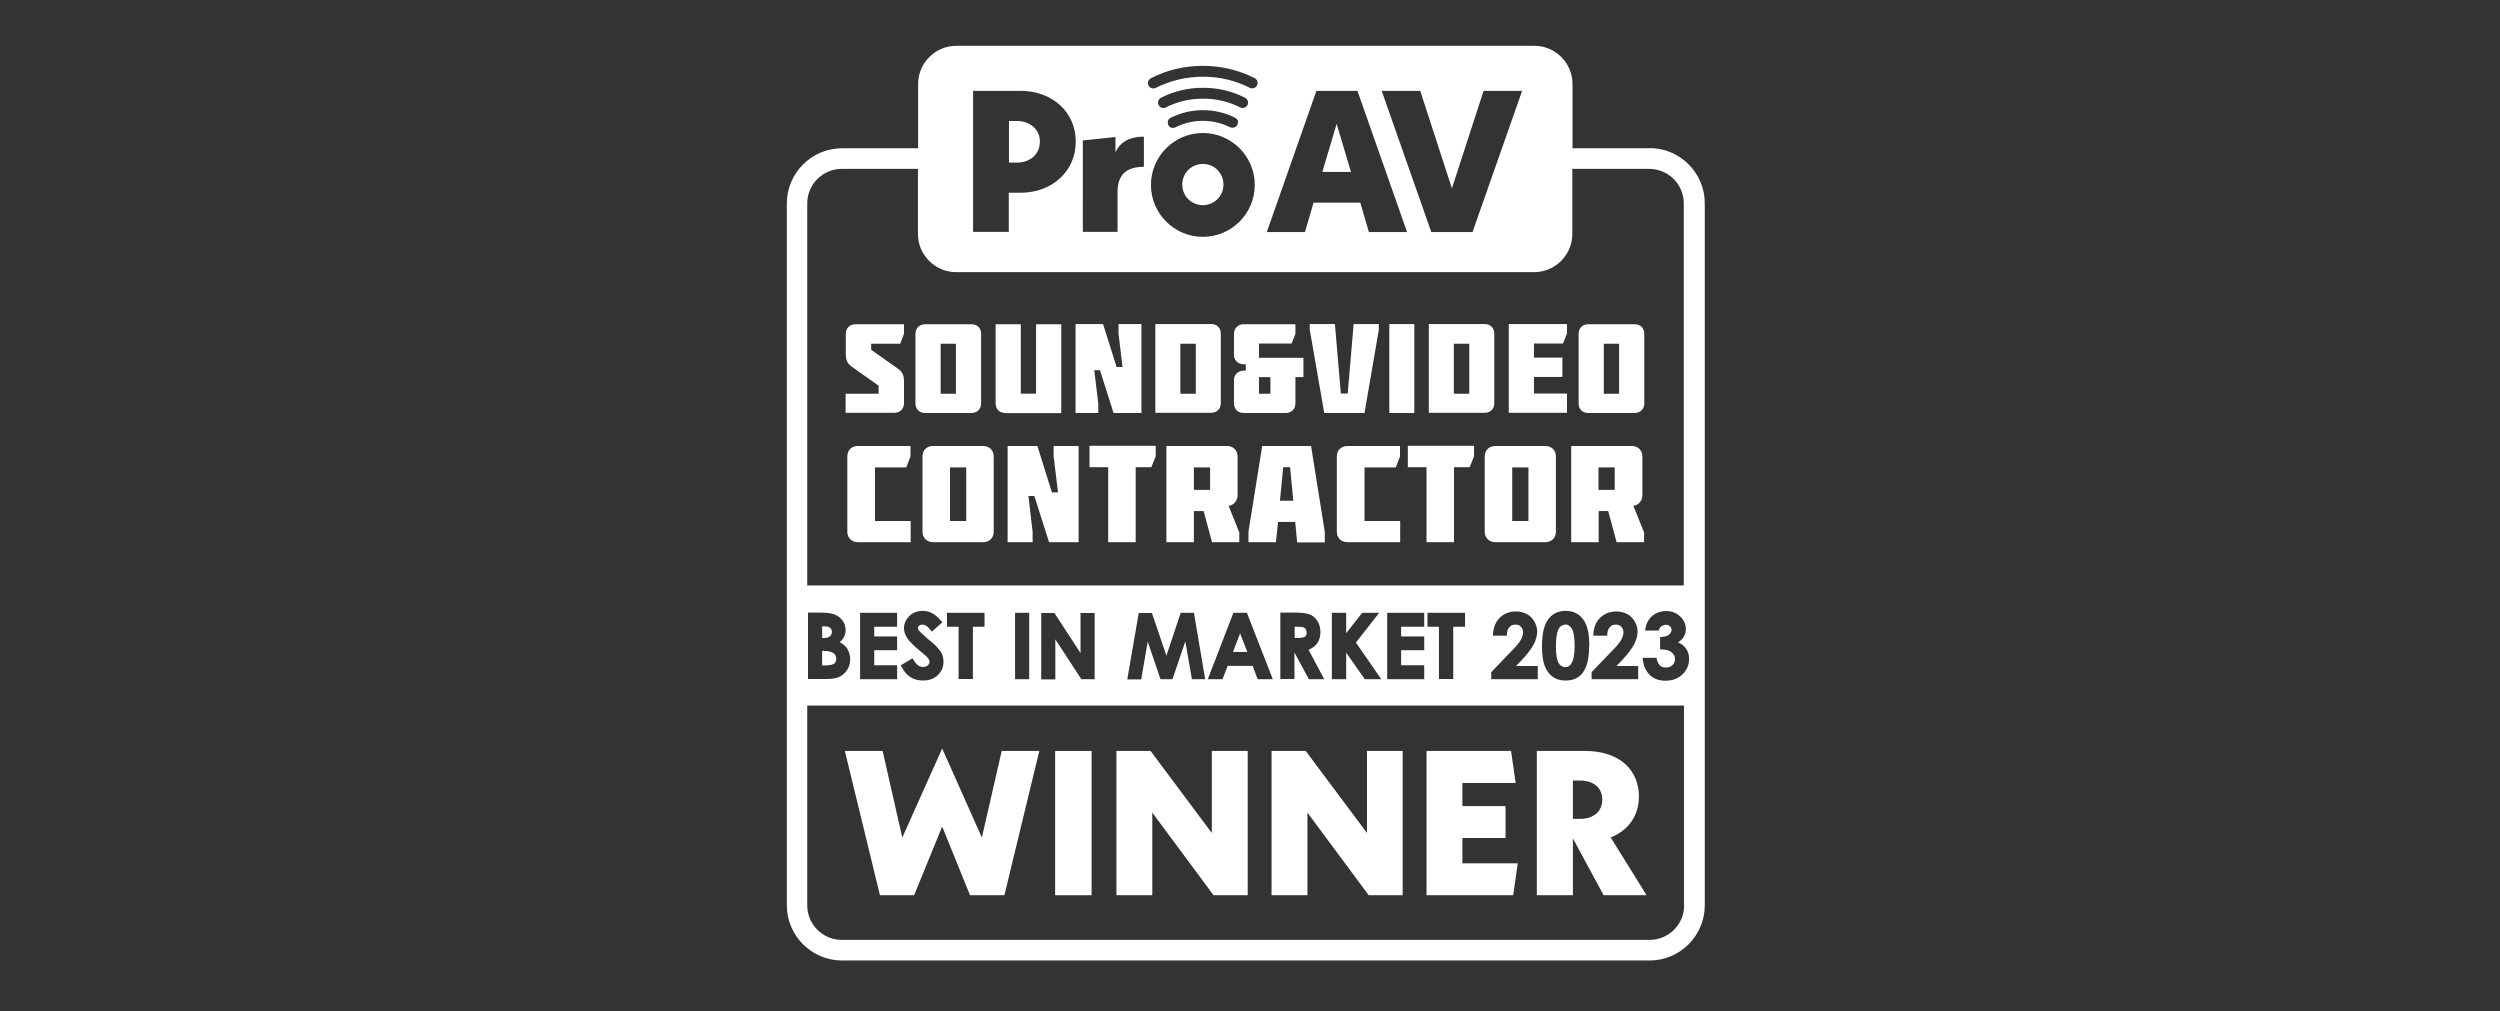 <?xml version="1.0" encoding="UTF-8"?><svg id="Layer_1" xmlns="http://www.w3.org/2000/svg" viewBox="0 0 131 53"><rect x="0" y="0" width="131" height="53" fill="#333333" stroke="none"/><defs><style>.cls-1{fill:#fff;}</style></defs><g><path class="cls-1" d="M84.71,28.41l-.44-1.63h-.5v1.63h-1.44v-5.04h3.18c.32,0,.55,.23,.55,.55v2.06c0,.21-.17,.44-.36,.5l-.11,.03,.56,1.39v.51h-1.43Zm-.95-2.74h.85v-1.18h-.85v1.18Zm-5.4,2.74c-.33,0-.56-.22-.56-.55v-3.94c0-.33,.23-.55,.56-.55h2.61c.33,0,.56,.22,.56,.55v3.94c0,.33-.23,.55-.56,.55h-2.61Zm.88-1.11h.85v-2.81h-.85v2.81Zm-4.49,1.11v-3.93h-.98v-1.12h3.47v.55l-.23,.57h-.82v3.93h-1.44Zm-4.14,0c-.33,0-.56-.22-.56-.55v-3.94c0-.33,.23-.55,.56-.55h2.75v.55l-.22,.57h-1.64v2.81h1.87v1.11h-2.75Zm-2.64,0l-.1-1.06h-.9l-.11,1.06h-1.44v-.55l.72-4.49h2.56l.72,4.51v.54h-1.45Zm-.9-2.17h.7l-.17-1.76h-.36l-.17,1.76Zm-3.56,2.17l-.44-1.63h-.51v1.63h-1.44v-5.04h3.18c.32,0,.55,.23,.55,.55v2.06c0,.21-.17,.44-.36,.5l-.11,.03,.56,1.39v.51h-1.43Zm-.95-2.74h.85v-1.18h-.85v1.18Zm-4.49,2.74v-3.93h-.98v-1.12h3.47v.55l-.23,.57h-.82v3.93h-1.44Zm-3.1,0l-.77-2.42h-.31l.22,1.88v.54h-1.31v-5.04h1.56l.76,2.43h.32l-.23-1.89v-.54h1.31v5.04h-1.56Zm-6.07,0c-.33,0-.56-.22-.56-.55v-3.94c0-.33,.22-.55,.56-.55h2.61c.33,0,.56,.22,.56,.55v3.94c0,.33-.22,.55-.56,.55h-2.61Zm.88-1.11h.85v-2.81h-.85v2.81Zm-4.82,1.11c-.33,0-.56-.22-.56-.55v-3.94c0-.33,.22-.55,.56-.55h2.75v.55l-.22,.57h-1.64v2.81h1.87v1.11h-2.75Z"/><path class="cls-1" d="M83.23,21.64c-.31,0-.51-.2-.51-.5v-3.65c0-.3,.21-.5,.51-.5h2.42c.31,0,.51,.2,.51,.5v3.65c0,.3-.21,.5-.51,.5h-2.42Zm.81-1.01h.8v-2.62h-.8v2.62Zm-4.98,1.01v-4.66h3.05v.5l-.21,.52h-1.52v.74h1.49v1.01h-1.49v.87h1.73v1.01h-3.05Zm-4.19,0v-4.66h2.93c.3,0,.5,.21,.5,.5v3.65c0,.3-.2,.5-.5,.5h-2.93Zm1.31-1.01h.81v-2.62h-.81v2.62Zm-3.38,1.01v-4.66h1.31v4.66h-1.31Zm-3.41,0l-.76-4.38v-.28h1.32l.31,3.64h.36l.31-3.64h1.32v.3l-.75,4.36h-2.11Z"/><path class="cls-1" d="M65.16,21.64c-.3,0-.5-.21-.5-.51v-1.23c0-.31,.27-.48,.52-.48h.1v-.33h-.1c-.25,0-.52-.17-.52-.49v-1.1c0-.3,.21-.51,.5-.51h2.72v.5l-.2,.51h-1.71v.75h2.33v1.01h-.42v1.37c0,.31-.21,.51-.51,.51h-2.21Zm.81-1.01h.6v-.87h-.6v.87Z"/><path class="cls-1" d="M60.54,21.64v-4.66h2.93c.3,0,.5,.21,.5,.5v3.65c0,.3-.21,.5-.5,.5h-2.93Zm1.31-1.01h.81v-2.62h-.81v2.62Zm-3.5,1.01l-.71-2.24h-.3l.21,1.75v.49h-1.19v-4.66h1.44l.71,2.25h.31l-.21-1.76v-.49h1.2v4.66h-1.44Zm-5.67,0c-.31,0-.51-.2-.51-.5v-4.15h1.32v3.64h.8v-3.64h1.32v4.66h-2.93Zm-4.2,0c-.31,0-.51-.2-.51-.5v-3.65c0-.3,.21-.5,.51-.5h2.42c.31,0,.51,.2,.51,.5v3.65c0,.3-.21,.5-.51,.5h-2.42Zm.81-1.01h.8v-2.62h-.8v2.62Zm-4.98,1.01v-1.01h1.73v-.42l-1.36-.96c-.31-.21-.36-.4-.36-.74v-1.02c0-.3,.21-.5,.51-.5h2.54v.5l-.2,.52h-1.52v.32l1.36,.96c.31,.21,.36,.4,.36,.74v1.1c0,.3-.21,.5-.5,.5h-2.54Z"/></g><polygon class="cls-1" points="54.46 39.35 52.63 46.91 50.83 46.91 49.37 43.31 47.9 46.91 46.11 46.91 44.27 39.35 46.25 39.35 47.28 43.89 49.37 39.22 51.45 43.89 52.49 39.35 54.46 39.35 54.46 39.35"/><polygon class="cls-1" points="57.2 46.91 55.29 46.91 55.29 39.35 57.2 39.35 57.2 46.91 57.2 46.91"/><polygon class="cls-1" points="65.38 39.35 65.38 46.91 63.59 46.91 60.38 42.58 60.38 46.91 58.5 46.91 58.5 39.35 60.29 39.35 63.5 43.65 63.5 39.35 65.38 39.35 65.38 39.35"/><polygon class="cls-1" points="73.5 39.35 73.5 46.91 71.72 46.91 68.51 42.58 68.51 46.91 66.63 46.91 66.63 39.35 68.42 39.35 71.63 43.65 71.63 39.35 73.5 39.35 73.5 39.35"/><polygon class="cls-1" points="79.53 45.24 79.29 46.91 74.75 46.91 74.75 39.35 79.18 39.35 79.42 41.03 76.63 41.03 76.63 42.24 78.89 42.24 78.89 43.91 76.63 43.91 76.63 45.24 79.53 45.24 79.53 45.24"/><path class="cls-1" d="M84.03,46.91l-1.61-2.98v2.98h-1.89v-7.56h2.53c1.82,0,2.82,1.01,2.82,2.39,0,.99-.55,1.78-1.48,2.14l1.88,3.03h-2.25Zm-1.61-4h.36c.76,0,1.18-.42,1.18-1.01s-.42-1-1.18-1h-.36v2.02h0Z"/><g><polygon class="cls-1" points="70.04 6.49 69.29 9.01 70.79 9.01 70.04 6.49"/><path class="cls-1" d="M54.49,7.42c0-.63-.51-1.08-1.2-1.08h-.42v2.18h.42c.7,0,1.2-.45,1.2-1.1Z"/><path class="cls-1" d="M63.03,10.75c.6,0,1.08-.48,1.08-1.08s-.48-1.08-1.08-1.08-1.08,.48-1.08,1.08,.48,1.08,1.08,1.08Z"/></g><g><polygon class="cls-1" points="64.61 34.16 65.36 34.16 64.98 33.19 64.61 34.16"/><path class="cls-1" d="M68.3,32.87s-.13-.03-.33-.03h-.13v.59h.15c.19,0,.33-.02,.39-.07,.06-.04,.09-.12,.09-.23,0-.06-.02-.12-.05-.16-.03-.05-.08-.08-.13-.1Z"/><path class="cls-1" d="M43.49,33.34c.07-.06,.1-.13,.1-.23,0-.09-.03-.16-.09-.21-.06-.05-.16-.08-.3-.08h-.12v.61h.09c.14,0,.25-.03,.32-.09Z"/><path class="cls-1" d="M86.43,7.77h-4.03v-3.37c0-1.1-.9-2-2-2h-30.29c-1.1,0-2,.9-2,2v3.37h-3.99c-1.59,0-2.89,1.3-2.89,2.89V47.44c0,1.59,1.3,2.89,2.89,2.89h42.32c1.59,0,2.89-1.3,2.89-2.89V10.65c0-1.59-1.3-2.89-2.89-2.89Zm-12.01-3.01l1.66,5.11,1.66-5.11h2.02l-2.6,7.4h-2.16l-2.6-7.4h2.02Zm-5.45,0h2.16l2.6,7.4h-2l-.45-1.54h-2.45l-.45,1.54h-2l2.6-7.4Zm-8.65-.67c.85-.43,1.76-.64,2.71-.64s1.87,.22,2.71,.64h0c.1,.05,.16,.15,.16,.25,0,.04-.01,.09-.03,.13-.05,.1-.15,.16-.25,.16-.04,0-.09-.01-.13-.03-.77-.39-1.59-.58-2.46-.58s-1.69,.2-2.46,.58c-.07,.04-.14,.04-.22,.02-.07-.02-.13-.07-.17-.14-.02-.04-.03-.08-.03-.13,0-.11,.06-.2,.16-.25Zm2.71,1.08c-.68,0-1.34,.15-1.94,.46-.04,.02-.08,.03-.13,.03-.11,0-.21-.06-.25-.16-.02-.04-.03-.08-.03-.13,0-.11,.06-.2,.16-.25,.69-.35,1.43-.52,2.2-.52s1.51,.17,2.2,.52c.1,.05,.16,.15,.16,.25,0,.04-.01,.09-.03,.13-.07,.14-.24,.2-.38,.13-.61-.31-1.26-.46-1.94-.46Zm1.84,1.24s-.01,.09-.03,.13c-.07,.13-.24,.19-.38,.13-.9-.45-1.97-.45-2.86,0-.04,.02-.08,.03-.13,.03-.03,0-.06,0-.09-.01-.07-.02-.13-.07-.16-.14-.02-.04-.03-.08-.03-.13,0-.11,.06-.21,.16-.25,1.05-.53,2.32-.53,3.37,0,.1,.05,.16,.15,.16,.25Zm-1.84,.56c1.5,0,2.72,1.22,2.72,2.72s-1.22,2.72-2.72,2.72-2.72-1.22-2.72-2.72,1.22-2.72,2.72-2.72Zm-6.29,.39l1.71-.18v.79c.27-.54,.74-.81,1.49-.81v1.58c-.88,0-1.38,.38-1.38,1.32v2.09h-1.82V7.35Zm-5.75-2.6h2.48c1.68,0,2.9,1.12,2.9,2.66s-1.22,2.68-2.9,2.68h-.61v2.05h-1.87V4.75Zm-8.69,13.29v-7.39c0-1,.81-1.81,1.81-1.81h3.99v3.41c0,1.1,.9,2,2,2h30.29c1.1,0,2-.9,2-2v-3.41h4.03c1,0,1.81,.81,1.81,1.81V30.68H42.3v-12.64Zm42.66,14.79c-.08-.08-.17-.11-.3-.11s-.23,.04-.31,.14c-.08,.09-.13,.22-.13,.39v.05h-.73v-.05c.02-.38,.14-.68,.36-.89,.22-.22,.51-.33,.85-.33,.21,0,.4,.05,.57,.14,.17,.09,.3,.22,.39,.39,.1,.17,.15,.35,.15,.52,0,.21-.06,.43-.18,.67-.12,.23-.33,.51-.63,.83l-.3,.31h1.14v.69h-2.44v-.38h.01s1.04-1.08,1.04-1.08c.25-.25,.42-.46,.5-.6,.08-.15,.12-.28,.12-.4s-.04-.21-.12-.29Zm-1.69,1.01c0,.45-.05,.81-.15,1.06-.1,.26-.24,.45-.42,.57s-.4,.18-.66,.18-.49-.06-.67-.19c-.18-.12-.32-.31-.42-.56-.1-.25-.15-.6-.15-1.04,0-.63,.1-1.09,.3-1.38,.22-.32,.53-.48,.93-.48,.26,0,.48,.06,.67,.19,.19,.13,.33,.32,.43,.58,.1,.25,.15,.61,.15,1.06Zm-3.57-1.01c-.08-.08-.17-.11-.3-.11s-.23,.04-.31,.14c-.08,.09-.13,.22-.13,.39v.05h-.73v-.05c.02-.38,.14-.68,.36-.89,.22-.22,.51-.33,.85-.33,.21,0,.4,.05,.57,.14,.17,.09,.3,.22,.39,.39,.1,.17,.15,.35,.15,.52,0,.21-.06,.43-.18,.67-.12,.23-.33,.51-.63,.83l-.3,.31h1.14v.69h-2.44v-.38h.01s1.04-1.08,1.04-1.08c.25-.25,.42-.46,.5-.6,.08-.15,.12-.28,.12-.4s-.04-.21-.12-.29Zm-4.9,0v-.73h1.97v.73h-.62v2.74h-.75v-2.74h-.6Zm-.17,.51v.72h-1.21v.79h1.21v.73h-1.94v-3.48h1.94v.73h-1.21v.51h1.21Zm-3.26-1.24h.9l-1.22,1.56,1.33,1.92h-.88v-.02s-.96-1.37-.96-1.37v1.39h-.75v-3.48h.75v1.07l.84-1.07Zm-1.98,3.48h-.82v-.03s-.74-1.37-.74-1.37v1.39h-.74v-3.48h.73c.38,0,.65,.03,.82,.1,.17,.07,.3,.19,.4,.35,.1,.16,.15,.35,.15,.58s-.06,.43-.17,.58c-.1,.14-.26,.26-.45,.34l.81,1.52Zm-2.71,0h-.78l-.26-.7h-1.31l-.27,.7h-.77l1.34-3.48h.72v.03s1.34,3.44,1.34,3.44Zm-3.51,0h-.72v-.04s-.34-1.94-.34-1.94l-.67,1.98h-.64v-.03s-.66-1.94-.66-1.94l-.34,1.98h-.73l.6-3.48h.7v.03s.75,2.21,.75,2.21l.75-2.25h.7v.04s.58,3.43,.58,3.43Zm-5.81-3.48v3.48h-.69l-.02-.02-1.35-2.07v2.1h-.74v-3.48h.69l1.37,2.1v-2.1h.74Zm-3.43,0v3.48h-.74v-3.48h.74Zm-4.31,.73v-.73h1.97v.73h-.61v2.74h-.75v-2.74h-.6Zm-.99,1.65c-.04-.05-.13-.15-.37-.34-.38-.31-.61-.54-.72-.71-.11-.17-.17-.34-.17-.52,0-.25,.1-.46,.28-.64,.19-.18,.42-.27,.69-.27,.18,0,.35,.04,.5,.12,.16,.08,.33,.23,.51,.44l.03,.04-.55,.49-.03-.04c-.16-.22-.31-.33-.47-.33-.07,0-.13,.02-.17,.06-.04,.04-.06,.07-.06,.12,0,.04,.02,.09,.05,.13,.05,.06,.21,.21,.46,.43,.23,.19,.39,.33,.45,.39,.13,.14,.23,.27,.29,.39,.06,.13,.09,.27,.09,.41,0,.29-.1,.53-.3,.72-.2,.19-.46,.28-.78,.28-.25,0-.47-.06-.66-.18-.19-.12-.35-.32-.48-.58l-.02-.04,.04-.02,.58-.35,.02,.04c.15,.28,.33,.42,.52,.42,.1,0,.18-.03,.25-.08,.06-.05,.1-.12,.1-.18,0-.07-.02-.13-.08-.2Zm-1.62-1.14v.72h-1.2v.79h1.2v.73h-1.94v-3.48h1.94v.73h-1.2v.51h1.2Zm-2.61,.66c.1,.15,.15,.33,.15,.54s-.05,.38-.15,.54-.24,.29-.4,.37c-.16,.08-.39,.12-.66,.12h-1v-3.48h.58c.31,0,.54,.02,.69,.06,.21,.06,.38,.16,.51,.32,.13,.15,.19,.34,.19,.54,0,.14-.03,.26-.09,.37-.05,.09-.12,.18-.22,.26,.18,.09,.31,.21,.4,.34Zm43.85,13.43c0,1-.81,1.81-1.81,1.81H44.11c-1,0-1.81-.81-1.81-1.81v-10.47h45.94v10.47Zm-.09-12.1c-.23,.22-.53,.33-.89,.33-.34,0-.62-.1-.83-.31s-.33-.49-.36-.84v-.05s.73,0,.73,0v.04c.03,.16,.09,.28,.17,.36s.19,.11,.32,.11,.25-.04,.34-.13c.09-.09,.13-.19,.13-.32,0-.14-.06-.25-.18-.35-.12-.1-.31-.15-.55-.15h-.05v-.65h.05c.15-.01,.26-.04,.33-.07,.07-.03,.12-.08,.16-.13,.04-.06,.06-.11,.06-.17,0-.08-.03-.14-.08-.19-.06-.05-.13-.08-.22-.08-.08,0-.15,.03-.22,.07-.07,.05-.11,.11-.14,.19v.04h-.72v-.06c.04-.26,.14-.47,.29-.63,.21-.22,.49-.33,.81-.33,.29,0,.53,.09,.73,.28,.2,.19,.3,.41,.3,.66,0,.16-.04,.31-.13,.44-.07,.1-.16,.19-.28,.26,.16,.07,.3,.17,.4,.3,.12,.16,.18,.35,.18,.57,0,.32-.12,.59-.35,.81Z"/><path class="cls-1" d="M82.04,32.73c-.1,0-.18,.03-.26,.09-.08,.06-.14,.18-.18,.33-.04,.17-.07,.41-.07,.73,0,.42,.05,.7,.14,.86,.09,.15,.21,.22,.35,.22s.25-.07,.33-.21c.11-.18,.16-.49,.16-.91s-.05-.73-.14-.89c-.09-.15-.21-.23-.35-.23Z"/><path class="cls-1" d="M43.16,34.1h-.08v.77h.11c.32,0,.45-.05,.51-.09,.08-.06,.12-.14,.12-.25,0-.13-.05-.23-.14-.3-.1-.08-.27-.12-.51-.12Z"/></g></svg>